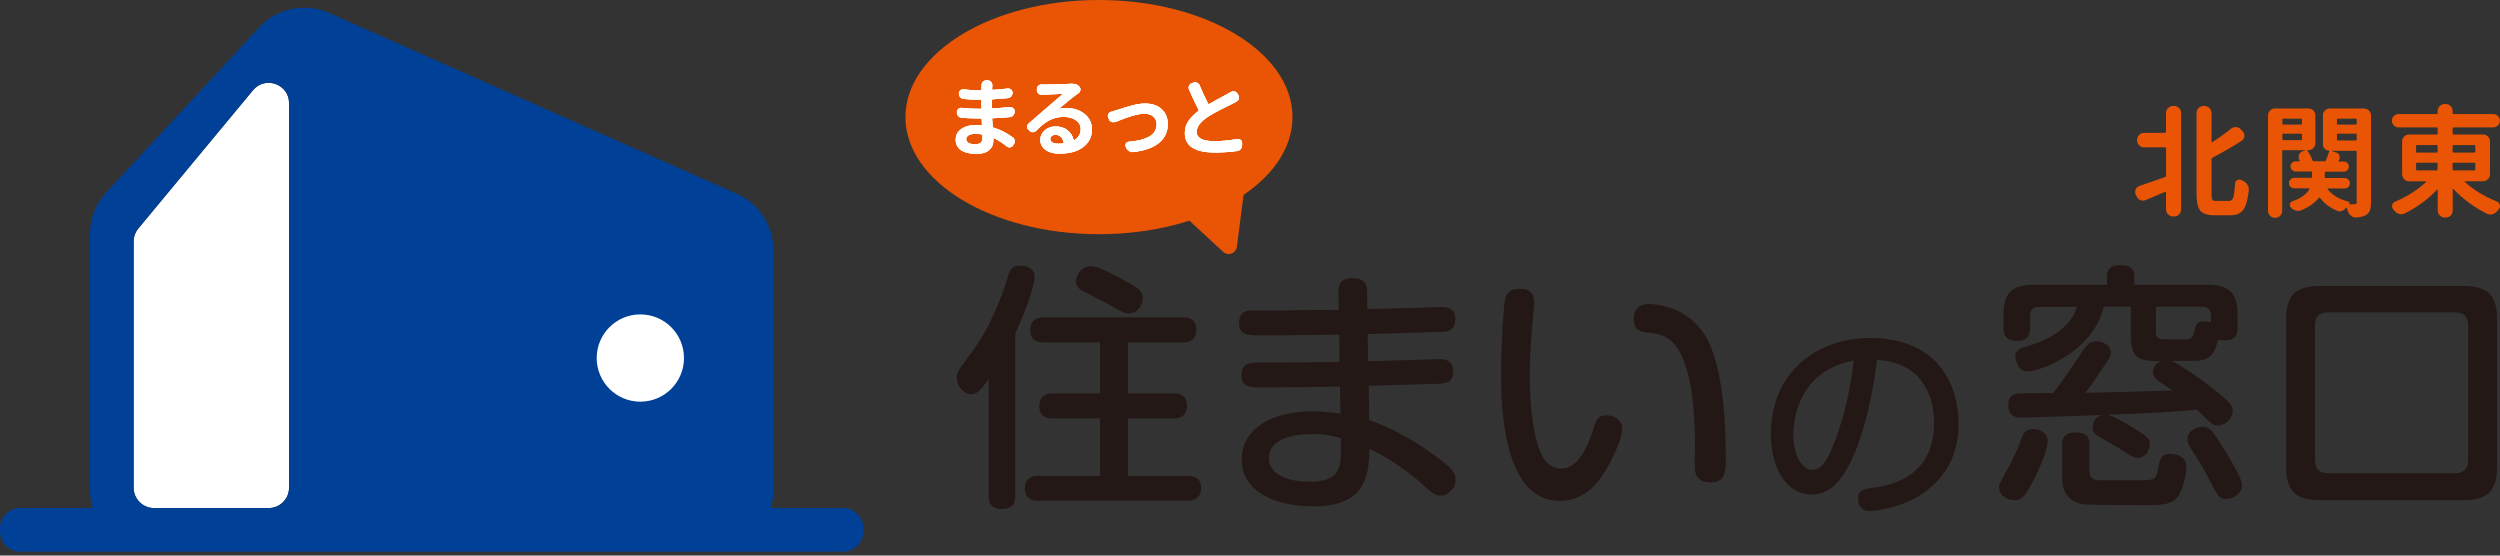 <svg width="261" height="58" viewBox="0 0 261 58" fill="none" xmlns="http://www.w3.org/2000/svg">
<rect x="0" y="0" width="261" height="58" fill="#333333" stroke="none"/>
<path d="M105.993 51.732C105.993 52.193 105.966 53.136 104.617 53.136C103.349 53.136 103.214 52.377 103.214 51.732V39.582C102.325 40.769 102.054 41.149 101.403 41.149C100.617 41.149 99.891 40.362 99.891 39.447C99.891 38.931 100.108 38.579 100.434 38.152C102.136 35.853 102.759 35.019 103.919 32.429C104.434 31.297 104.834 30.158 105.241 28.809C105.376 28.321 105.566 27.731 106.563 27.731C106.888 27.731 108.021 27.839 108.021 28.917C108.021 29.27 107.722 31.026 105.993 34.83V51.732ZM117.764 41.067H122.489C122.842 41.067 123.92 41.067 123.92 42.362C123.92 43.657 122.842 43.684 122.489 43.684H117.764V49.678H124.001C124.3 49.678 125.405 49.678 125.405 50.946C125.405 52.214 124.327 52.268 124.001 52.268H108.394C108.095 52.268 106.99 52.268 106.99 50.973C106.99 49.678 108.095 49.678 108.394 49.678H114.848V43.684H109.933C109.607 43.684 108.502 43.684 108.502 42.389C108.502 41.094 109.58 41.067 109.933 41.067H114.848V35.745H108.963C108.638 35.745 107.56 35.745 107.56 34.45C107.56 33.155 108.638 33.128 108.963 33.128H123.466C123.818 33.128 124.896 33.128 124.896 34.423C124.896 35.718 123.818 35.745 123.466 35.745H117.77V41.067H117.764ZM117.845 29.534C118.869 30.131 119.303 30.395 119.303 31.155C119.303 31.914 118.706 32.721 117.845 32.721C117.384 32.721 117.194 32.64 115.547 31.67C115.167 31.453 113.384 30.565 113.038 30.375C112.441 30.05 112.333 29.724 112.333 29.405C112.333 28.836 112.794 27.785 113.926 27.785C114.794 27.785 117.303 29.216 117.845 29.541V29.534Z" fill="#231815"/>
<path d="M142.85 37.711C143.555 37.684 150.22 37.494 150.328 37.494C150.708 37.494 151.705 37.521 151.705 38.789C151.705 40.057 150.891 40.057 149.65 40.084C148.572 40.111 143.874 40.247 142.897 40.274L142.952 43.867C146.518 45.054 149.759 47.488 150.728 48.268C151.969 49.264 151.969 49.752 151.969 50.051C151.969 50.966 151.21 51.752 150.43 51.752C149.779 51.752 149.379 51.373 148.565 50.62C147.677 49.786 146.294 48.756 145.026 47.976C144.165 47.434 143.541 47.135 142.972 46.871C142.891 49.488 142.755 52.864 137.087 52.864C133.276 52.864 129.635 51.434 129.635 47.949C129.635 45.033 132.334 42.952 137.005 42.952C138.409 42.952 139.358 43.088 139.948 43.196L139.894 40.362C137.704 40.389 134.226 40.443 132.036 40.443C130.415 40.443 129.608 40.443 129.608 39.121C129.608 37.908 130.578 37.853 131.012 37.853C133.473 37.853 137.385 37.799 139.84 37.799L139.812 34.938C138.517 34.965 132.924 35.019 131.764 35.019C130.198 35.019 129.364 35.019 129.364 33.697C129.364 32.375 130.334 32.402 130.958 32.402C131.202 32.402 132.225 32.429 132.442 32.429C133.602 32.402 138.707 32.348 139.758 32.348L139.731 30.402C139.704 29.378 140.355 29.026 141.216 29.026C142.158 29.026 142.701 29.405 142.728 30.402L142.755 32.267C143.752 32.239 148.186 32.131 149.074 32.104C149.318 32.104 150.315 32.05 150.532 32.05C150.911 32.05 151.935 32.077 151.935 33.345C151.935 34.612 150.939 34.64 150.532 34.64C148.369 34.721 144.945 34.802 142.782 34.884L142.836 37.718L142.85 37.711ZM136.958 45.325C135.853 45.325 132.476 45.461 132.476 47.861C132.476 49.535 134.449 50.288 136.714 50.288C138.822 50.288 139.738 49.637 139.928 48.234C140.009 47.691 140.009 47.291 139.982 45.752C139.467 45.589 138.578 45.318 136.958 45.318V45.325Z" fill="#231815"/>
<path d="M160.166 31.555C160.166 31.88 160.031 33.256 160.004 33.528C159.895 34.823 159.705 36.958 159.705 39.067C159.705 39.955 159.705 45.413 161.136 47.84C161.461 48.356 162.16 48.918 162.973 48.918C164.594 48.918 165.59 47.081 166.268 45.006C166.648 43.793 166.811 43.359 167.726 43.359C168.533 43.359 169.346 43.82 169.346 44.735C169.346 45.522 168.994 46.518 168.051 48.356C167.238 49.922 165.726 52.295 162.838 52.295C156.708 52.295 156.708 41.684 156.708 38.931C156.708 36.179 156.98 31.724 157.142 31.182C157.414 30.185 158.166 30.158 158.817 30.158C159.007 30.158 160.166 30.158 160.166 31.561V31.555ZM176.933 48.756C176.933 48.159 176.961 45.515 176.933 44.999C176.825 41.379 176.31 37.033 174.289 35.44C173.747 35.033 173.157 34.843 172.099 34.734C171.34 34.653 170.56 34.545 170.56 33.222C170.56 32.843 170.696 31.738 172.208 31.738C172.587 31.738 176.127 31.846 178.066 35.114C179.306 37.169 179.74 40.572 179.903 42.057C180.12 43.922 180.174 46.132 180.174 47.888C180.174 49.183 180.174 50.369 178.581 50.369C176.988 50.369 176.933 49.183 176.933 48.749V48.756Z" fill="#231815"/>
<path d="M192.779 49.02C191.911 50.519 190.819 51.63 189.144 51.63C186.554 51.63 184.88 48.932 184.88 45.339C184.88 38.938 189.605 35.284 195.219 35.284C202.467 35.284 204.467 40.355 204.467 44.166C204.467 45.427 204.467 49.346 200.094 51.915C198.006 53.136 195.525 53.353 195.24 53.353C193.979 53.353 193.979 52.2 193.979 52.092C193.979 51.136 194.657 51.027 195.545 50.919C197.179 50.702 201.918 49.942 201.918 44.132C201.918 41.257 200.589 37.819 195.958 37.582C195.131 44.22 193.565 47.698 192.779 49.027V49.02ZM190.88 38.572C188.161 40.118 187.226 43.054 187.226 45.386C187.226 47.718 188.249 49.061 189.226 49.061C190.202 49.061 190.86 47.949 191.511 46.186C192.731 42.986 193.145 40.552 193.531 37.636C192.968 37.745 191.965 37.962 190.88 38.572Z" fill="#231815"/>
<path d="M213.783 45.983C213.783 46.335 213.648 47.468 212.38 49.976C211.437 51.813 211.085 52.22 210.298 52.22C209.566 52.22 208.705 51.705 208.705 50.953C208.705 50.573 208.786 50.41 209.593 48.952C210.38 47.495 210.508 47.196 211.105 45.603C211.376 44.925 211.837 44.789 212.346 44.789C212.854 44.789 213.776 45.142 213.776 45.976L213.783 45.983ZM222.475 32.022H219.641C218.401 36.992 212.726 38.775 211.729 38.775C211.159 38.775 210.888 38.531 210.705 38.206C210.542 37.935 210.407 37.528 210.407 37.209C210.407 36.504 211.031 36.321 211.349 36.24C213.566 35.589 216.021 34.538 216.855 32.029H212.915C212.21 32.029 211.946 32.382 211.946 32.999V34.267C211.946 34.592 211.919 35.589 210.624 35.589C209.464 35.589 209.166 35.046 209.166 34.239V32.809C209.166 30.436 210.217 29.731 212.353 29.731H219.967V28.843C219.967 28.381 220.102 27.683 221.316 27.683C222.258 27.683 222.828 27.927 222.828 28.843V29.731H230.415C232.469 29.731 233.601 30.355 233.601 32.809V34.212C233.601 34.938 233.385 35.535 232.225 35.535C231.845 35.535 231.683 35.48 231.547 35.453C231.167 37.589 230.035 37.67 228.93 37.67H226.713C226.984 37.779 229.038 38.965 231.303 40.776C233.005 42.152 233.086 42.477 233.086 42.911C233.086 43.698 232.327 44.423 231.574 44.423C231.14 44.423 230.896 44.261 230.652 44.016C229.818 43.203 229.764 43.149 229.357 42.776C225.845 43.047 225.038 43.128 220.041 43.291C220.665 43.454 221.906 44.179 222.577 44.586C224.197 45.556 224.442 45.745 224.442 46.369C224.442 46.939 224.008 47.8 223.201 47.8C222.767 47.8 222.604 47.718 221.228 46.803C220.875 46.586 219.282 45.671 218.956 45.481C218.767 45.345 218.468 45.156 218.468 44.593C218.468 44.403 218.55 43.569 219.465 43.325C217.546 43.406 211.498 43.596 211.092 43.596C210.685 43.596 209.661 43.596 209.661 42.301C209.661 41.196 210.393 41.114 210.766 41.06C210.793 41.06 213.953 41.033 214.36 41.033C215.6 39.413 216.631 37.846 217.519 36.497C217.953 35.873 218.251 35.636 218.868 35.636C219.655 35.636 220.38 36.124 220.38 36.823C220.38 37.175 220.218 37.419 219.757 38.091C219.106 39.06 218.462 40.064 217.702 41.006C220.753 40.952 223.777 40.87 226.801 40.762C226.557 40.599 225.506 39.874 225.289 39.738C225.126 39.603 224.774 39.331 224.774 38.823C224.774 38.314 225.099 37.935 225.56 37.691C223.262 37.691 222.455 37.474 222.455 34.992V32.05L222.475 32.022ZM218.129 49.061C218.129 50.139 218.78 50.139 219.343 50.139H223.099C224.937 50.139 225.099 50.139 225.316 48.898C225.506 47.901 225.587 47.386 226.611 47.386C226.964 47.386 228.259 47.495 228.259 48.735C228.259 49.359 227.933 51.217 227.289 51.949C226.801 52.519 226.157 52.736 224.347 52.736C223.296 52.736 218.326 52.736 217.594 52.654C216.136 52.492 215.295 51.468 215.295 50.064V46.444C215.295 46.064 215.295 45.149 216.644 45.149C217.994 45.149 218.129 45.773 218.129 46.444V49.061ZM225.072 34.612C225.072 35.046 225.181 35.318 225.615 35.399C225.777 35.426 227.018 35.426 227.723 35.426C228.611 35.426 228.91 35.426 229.045 34.721C229.181 34.023 229.289 33.534 230.15 33.534C230.395 33.534 230.611 33.562 230.828 33.643V32.992C230.828 32.287 230.476 32.022 229.859 32.022H225.079V34.612H225.072ZM231.683 46.091C232.252 46.952 232.761 47.739 233.683 49.495C233.791 49.739 234.063 50.254 234.063 50.708C234.063 51.441 233.276 52.085 232.415 52.085C231.683 52.085 231.581 51.868 230.713 50.193C229.927 48.654 229.364 47.786 228.659 46.735C228.523 46.518 228.36 46.193 228.36 45.84C228.36 45.162 229.038 44.545 230.062 44.545C230.659 44.545 231.005 45.088 231.683 46.084V46.091Z" fill="#231815"/>
<path d="M260.702 48.654C260.702 51.352 259.624 52.22 257.135 52.22H242.233C239.771 52.22 238.666 51.38 238.666 48.654V33.399C238.666 30.646 239.799 29.86 242.233 29.86H257.135C259.563 29.86 260.702 30.646 260.702 33.399V48.654ZM257.671 33.989C257.671 33.128 257.291 32.612 256.322 32.612H243.06C242.117 32.612 241.683 33.1 241.683 33.989V48.03C241.683 48.864 242.063 49.407 243.06 49.407H256.322C257.4 49.407 257.671 48.729 257.671 48.03V33.989Z" fill="#231815"/>
<path d="M226.042 13.845C226.103 13.845 226.13 13.818 226.13 13.757V11.791C226.13 11.594 226.205 11.418 226.347 11.275C226.496 11.133 226.666 11.058 226.862 11.058H226.977C227.174 11.058 227.35 11.133 227.493 11.275C227.635 11.418 227.71 11.594 227.71 11.791V21.866C227.71 22.062 227.635 22.239 227.493 22.381C227.35 22.53 227.174 22.598 226.977 22.598H226.862C226.666 22.598 226.489 22.523 226.347 22.381C226.205 22.239 226.13 22.062 226.13 21.866V20.062C226.13 20.062 226.123 20.028 226.103 20.022C226.089 20.008 226.062 20.008 226.042 20.022C225.479 20.273 224.801 20.557 224.015 20.883C223.92 20.923 223.825 20.944 223.73 20.944C223.635 20.944 223.547 20.93 223.459 20.896C223.269 20.815 223.133 20.679 223.059 20.496L222.97 20.3C222.93 20.218 222.909 20.13 222.909 20.035C222.909 19.94 222.93 19.852 222.97 19.764C223.052 19.588 223.187 19.473 223.384 19.405C224.13 19.154 225.018 18.849 226.049 18.483C226.11 18.455 226.137 18.415 226.137 18.347V15.486C226.137 15.418 226.11 15.384 226.049 15.384H223.845C223.648 15.384 223.472 15.316 223.33 15.174C223.181 15.031 223.113 14.855 223.113 14.652V14.604C223.113 14.408 223.187 14.231 223.33 14.089C223.472 13.947 223.648 13.872 223.845 13.872H226.049L226.042 13.845ZM231.425 20.978H232.707C232.924 20.978 233.073 20.856 233.154 20.611C233.236 20.367 233.297 19.879 233.344 19.147C233.351 18.991 233.425 18.876 233.568 18.801C233.642 18.761 233.717 18.74 233.785 18.74C233.853 18.74 233.927 18.761 234.002 18.801C234.042 18.815 234.09 18.842 234.137 18.862C234.334 18.957 234.497 19.093 234.625 19.276C234.727 19.425 234.775 19.588 234.775 19.764V19.852C234.673 20.815 234.49 21.493 234.212 21.886C233.941 22.279 233.486 22.476 232.869 22.476H231.201C230.469 22.476 229.974 22.313 229.71 21.995C229.452 21.676 229.317 21.066 229.317 20.171V11.791C229.317 11.594 229.391 11.418 229.534 11.275C229.683 11.133 229.852 11.058 230.049 11.058H230.151C230.347 11.058 230.523 11.133 230.666 11.275C230.808 11.425 230.883 11.594 230.883 11.791V14.808C230.883 14.808 230.89 14.842 230.91 14.848C230.924 14.862 230.944 14.862 230.957 14.848C231.629 14.415 232.286 13.947 232.924 13.431C233.066 13.323 233.222 13.269 233.398 13.269H233.473C233.669 13.282 233.839 13.37 233.968 13.533L234.158 13.73C234.266 13.852 234.32 13.994 234.32 14.15C234.32 14.184 234.32 14.218 234.307 14.252C234.28 14.442 234.185 14.591 234.022 14.699C233.175 15.255 232.157 15.845 230.971 16.469C230.91 16.496 230.883 16.537 230.883 16.605V20.191C230.883 20.55 230.91 20.767 230.971 20.856C231.032 20.944 231.181 20.984 231.418 20.984L231.425 20.978Z" fill="#E95504"/>
<path d="M246.802 11.336C247.013 11.336 247.182 11.404 247.325 11.546C247.467 11.689 247.535 11.865 247.535 12.069V21.113C247.535 21.479 247.494 21.764 247.419 21.968C247.345 22.171 247.202 22.327 246.999 22.449C246.769 22.591 246.436 22.673 246.002 22.7C245.975 22.707 245.955 22.713 245.941 22.713C245.758 22.713 245.596 22.652 245.446 22.523C245.277 22.388 245.168 22.218 245.107 22.015C245.074 21.9 245.04 21.798 245.006 21.703C244.999 21.69 244.985 21.676 244.965 21.676C244.945 21.676 244.938 21.676 244.924 21.69C244.816 21.839 244.68 21.947 244.511 22.015C244.429 22.049 244.348 22.062 244.267 22.062C244.185 22.062 244.104 22.049 244.023 22.015C243.284 21.717 242.68 21.262 242.206 20.659C242.165 20.611 242.124 20.611 242.084 20.659C241.683 21.181 241.06 21.615 240.205 21.968C240.104 22.001 240.009 22.015 239.907 22.015C239.826 22.015 239.738 22.001 239.656 21.974C239.473 21.927 239.31 21.818 239.168 21.662C239.094 21.588 239.053 21.5 239.053 21.398C239.053 21.364 239.053 21.33 239.066 21.283C239.1 21.147 239.188 21.059 239.331 21.012C240.205 20.706 240.795 20.286 241.1 19.75C241.107 19.737 241.1 19.716 241.1 19.696C241.087 19.676 241.073 19.662 241.06 19.662H239.514C239.365 19.662 239.236 19.608 239.127 19.506C239.019 19.405 238.965 19.276 238.965 19.12C238.965 18.964 239.019 18.835 239.127 18.727C239.236 18.618 239.365 18.564 239.514 18.564H241.27C241.338 18.564 241.372 18.537 241.372 18.476V18.001C241.372 17.933 241.338 17.899 241.27 17.899H239.663C239.514 17.899 239.385 17.845 239.283 17.744C239.182 17.642 239.127 17.513 239.127 17.371C239.127 17.228 239.182 17.099 239.283 16.998C239.385 16.896 239.514 16.842 239.663 16.842H240.036C240.036 16.842 240.07 16.835 240.077 16.815C240.09 16.801 240.09 16.774 240.077 16.754C240.07 16.72 240.056 16.693 240.036 16.666C239.995 16.571 239.975 16.482 239.975 16.394C239.975 16.313 239.988 16.225 240.022 16.143C240.09 15.967 240.212 15.852 240.395 15.798L240.666 15.71C240.666 15.71 240.68 15.71 240.68 15.696C240.68 15.682 240.68 15.682 240.666 15.682H238.348C238.287 15.682 238.26 15.71 238.26 15.771V22.008C238.26 22.218 238.185 22.388 238.043 22.53C237.9 22.673 237.724 22.741 237.527 22.741H237.514C237.317 22.741 237.141 22.673 236.998 22.53C236.856 22.388 236.781 22.212 236.781 22.008V12.055C236.781 11.845 236.856 11.675 236.998 11.533C237.148 11.391 237.317 11.323 237.514 11.323H240.992C241.202 11.323 241.372 11.391 241.514 11.533C241.656 11.675 241.724 11.852 241.724 12.055V14.943C241.724 15.14 241.656 15.316 241.514 15.459C241.372 15.608 241.195 15.676 240.992 15.676H240.944C240.944 15.676 240.917 15.682 240.904 15.703C240.89 15.723 240.897 15.737 240.904 15.75C241.134 16.076 241.311 16.408 241.426 16.747C241.453 16.808 241.494 16.835 241.548 16.835H242.707C242.768 16.835 242.809 16.808 242.829 16.747C242.985 16.354 243.101 16.035 243.175 15.791C243.189 15.743 243.175 15.716 243.128 15.716C242.951 15.716 242.809 15.655 242.694 15.533C242.578 15.411 242.517 15.269 242.517 15.106V12.055C242.517 11.845 242.585 11.675 242.728 11.533C242.87 11.391 243.046 11.323 243.25 11.323H246.775L246.802 11.336ZM240.327 12.475C240.327 12.414 240.294 12.387 240.226 12.387H238.368C238.307 12.387 238.28 12.414 238.28 12.475V12.909C238.28 12.977 238.307 13.011 238.368 13.011H240.226C240.294 13.011 240.327 12.977 240.327 12.909V12.475ZM238.28 14.53C238.28 14.598 238.307 14.632 238.368 14.632H240.226C240.294 14.632 240.327 14.598 240.327 14.53V14.042C240.327 13.981 240.294 13.954 240.226 13.954H238.368C238.307 13.954 238.28 13.981 238.28 14.042V14.53ZM245.168 18.74C245.277 18.849 245.331 18.977 245.331 19.134C245.331 19.289 245.277 19.418 245.168 19.52C245.06 19.622 244.931 19.676 244.782 19.676H243.04C243.04 19.676 243.012 19.683 242.999 19.703C242.985 19.723 242.992 19.737 242.999 19.75C243.25 20.069 243.555 20.334 243.921 20.55C244.287 20.767 244.701 20.93 245.168 21.045C245.229 21.052 245.263 21.086 245.284 21.14C245.297 21.195 245.291 21.242 245.257 21.283C245.243 21.296 245.243 21.31 245.27 21.323H245.84C245.914 21.323 245.969 21.31 245.996 21.276C246.023 21.242 246.036 21.181 246.036 21.1V15.832C246.036 15.771 246.009 15.743 245.948 15.743H243.46C243.46 15.743 243.446 15.75 243.446 15.771L243.88 15.906C244.057 15.967 244.172 16.076 244.24 16.245C244.253 16.313 244.267 16.381 244.267 16.442C244.267 16.544 244.24 16.638 244.179 16.74C244.151 16.767 244.138 16.781 244.138 16.788C244.124 16.801 244.118 16.821 244.138 16.835C244.151 16.849 244.165 16.862 244.179 16.862H244.687C244.836 16.862 244.965 16.916 245.067 17.018C245.168 17.12 245.223 17.249 245.223 17.391C245.223 17.533 245.168 17.662 245.067 17.764C244.965 17.866 244.836 17.92 244.687 17.92H242.809C242.741 17.92 242.707 17.954 242.707 18.021V18.496C242.707 18.557 242.741 18.584 242.809 18.584H244.775C244.924 18.584 245.053 18.639 245.162 18.747L245.168 18.74ZM246.043 12.475C246.043 12.414 246.016 12.387 245.955 12.387H244.077C244.009 12.387 243.975 12.414 243.975 12.475V12.909C243.975 12.977 244.009 13.011 244.077 13.011H245.955C246.016 13.011 246.043 12.977 246.043 12.909V12.475ZM244.077 13.954C244.009 13.954 243.975 13.981 243.975 14.042V14.564C243.975 14.632 244.009 14.665 244.077 14.665H245.955C246.016 14.665 246.043 14.632 246.043 14.564V14.042C246.043 13.981 246.016 13.954 245.955 13.954H244.077Z" fill="#E95504"/>
<path d="M259.956 18.191C259.956 18.388 259.881 18.564 259.739 18.706C259.597 18.849 259.42 18.923 259.224 18.923H257.346C257.346 18.923 257.318 18.93 257.312 18.95C257.312 18.964 257.312 18.977 257.312 18.991C258.261 19.839 259.386 20.523 260.688 21.046C260.844 21.113 260.939 21.229 260.973 21.391C260.986 21.432 261 21.473 261 21.513C261 21.629 260.959 21.73 260.878 21.825C260.817 21.893 260.763 21.961 260.715 22.022C260.58 22.191 260.417 22.3 260.22 22.361C260.146 22.388 260.064 22.401 259.983 22.401C259.868 22.401 259.753 22.374 259.637 22.313C258.315 21.656 257.149 20.801 256.139 19.737C256.125 19.723 256.105 19.717 256.091 19.723C256.078 19.73 256.064 19.744 256.064 19.764V21.981C256.064 22.178 255.996 22.354 255.854 22.496C255.712 22.639 255.535 22.713 255.332 22.713H255.23C255.034 22.713 254.857 22.639 254.715 22.496C254.573 22.347 254.498 22.178 254.498 21.981V19.825C254.498 19.825 254.498 19.798 254.478 19.784C254.464 19.778 254.45 19.784 254.437 19.798C253.474 20.808 252.349 21.635 251.06 22.279C250.945 22.34 250.823 22.368 250.701 22.368C250.627 22.368 250.552 22.361 250.477 22.34C250.267 22.279 250.098 22.164 249.969 21.995C249.928 21.954 249.887 21.907 249.847 21.859C249.772 21.757 249.732 21.649 249.732 21.534C249.732 21.493 249.732 21.452 249.745 21.412C249.786 21.235 249.887 21.12 250.043 21.052C251.291 20.53 252.376 19.845 253.291 18.998C253.298 18.991 253.305 18.977 253.291 18.957C253.291 18.944 253.278 18.93 253.257 18.93H251.515C251.318 18.93 251.142 18.855 250.999 18.713C250.857 18.564 250.782 18.394 250.782 18.198V14.774C250.782 14.564 250.857 14.394 250.999 14.252C251.149 14.109 251.318 14.042 251.515 14.042H254.403C254.464 14.042 254.491 14.008 254.491 13.94V13.404C254.491 13.336 254.464 13.303 254.403 13.303H250.416C250.226 13.303 250.057 13.235 249.921 13.099C249.779 12.964 249.711 12.794 249.711 12.604C249.711 12.414 249.779 12.245 249.921 12.109C250.064 11.974 250.226 11.906 250.416 11.906H254.403C254.464 11.906 254.491 11.872 254.491 11.804V11.594C254.491 11.384 254.566 11.214 254.708 11.072C254.857 10.93 255.027 10.862 255.223 10.862H255.325C255.535 10.862 255.705 10.93 255.847 11.072C255.99 11.214 256.057 11.391 256.057 11.594V11.804C256.057 11.872 256.091 11.906 256.159 11.906H260.281C260.471 11.906 260.641 11.974 260.776 12.109C260.919 12.245 260.986 12.414 260.986 12.604C260.986 12.794 260.919 12.964 260.776 13.099C260.634 13.235 260.471 13.303 260.281 13.303H256.159C256.091 13.303 256.057 13.336 256.057 13.404V13.94C256.057 14.008 256.091 14.042 256.159 14.042H259.224C259.42 14.042 259.597 14.109 259.739 14.252C259.888 14.394 259.956 14.57 259.956 14.774V18.198V18.191ZM252.342 15.147C252.274 15.147 252.24 15.174 252.24 15.235V15.845C252.24 15.906 252.274 15.933 252.342 15.933H254.396C254.457 15.933 254.484 15.906 254.484 15.845V15.235C254.484 15.174 254.457 15.147 254.396 15.147H252.342ZM252.342 16.991C252.274 16.991 252.24 17.025 252.24 17.093V17.689C252.24 17.757 252.274 17.791 252.342 17.791H254.396C254.457 17.791 254.484 17.757 254.484 17.689V17.093C254.484 17.025 254.457 16.991 254.396 16.991H252.342ZM258.424 15.235C258.424 15.174 258.39 15.147 258.322 15.147H256.152C256.084 15.147 256.051 15.174 256.051 15.235V15.845C256.051 15.906 256.084 15.933 256.152 15.933H258.322C258.39 15.933 258.424 15.906 258.424 15.845V15.235ZM258.322 17.791C258.39 17.791 258.424 17.757 258.424 17.689V17.093C258.424 17.025 258.39 16.991 258.322 16.991H256.152C256.084 16.991 256.051 17.025 256.051 17.093V17.689C256.051 17.757 256.084 17.791 256.152 17.791H258.322Z" fill="#E95504"/>
<path d="M16.076 53.041H28.049C29.222 53.041 30.178 52.092 30.178 50.912V10.774C30.178 8.78 27.69 7.885 26.415 9.418L14.442 23.852C14.123 24.232 13.954 24.713 13.954 25.209V50.912C13.954 52.085 14.903 53.041 16.082 53.041H16.076Z" fill="white"/>
<path d="M88.006 53.041H80.466C80.636 52.464 80.737 51.847 80.737 51.217V26.076C80.737 23.554 79.253 21.269 76.947 20.245L36.863 2.468L34.348 1.349C31.853 0.244 28.938 0.848 27.08 2.841L11.621 19.52L11.099 20.083C10.007 21.262 9.397 22.808 9.397 24.422V51.21C9.397 51.847 9.492 52.458 9.668 53.034H2.129C0.956 53.034 0 53.983 0 55.163V55.468C0 56.641 0.949 57.597 2.129 57.597H15.777H74.357H88.006C89.179 57.597 90.135 56.648 90.135 55.468V55.163C90.135 53.99 89.185 53.034 88.006 53.034V53.041ZM13.953 25.208C13.953 24.713 14.13 24.232 14.442 23.852L26.415 9.418C27.69 7.885 30.178 8.787 30.178 10.774V50.912C30.178 52.085 29.229 53.041 28.049 53.041H16.076C14.903 53.041 13.947 52.092 13.947 50.912V25.208H13.953Z" fill="#004097"/>
<path d="M66.852 41.935C69.368 41.935 71.408 39.895 71.408 37.379C71.408 34.862 69.368 32.822 66.852 32.822C64.335 32.822 62.295 34.862 62.295 37.379C62.295 39.895 64.335 41.935 66.852 41.935Z" fill="white"/>
<path d="M121.086 20.178L127.696 26.293C128.205 26.768 129.039 26.463 129.127 25.771L130.829 12.591" fill="#E95504"/>
<path d="M114.733 24.449C125.892 24.449 134.937 18.976 134.937 12.225C134.937 5.473 125.892 0 114.733 0C103.574 0 94.528 5.473 94.528 12.225C94.528 18.976 103.574 24.449 114.733 24.449Z" fill="#E95504"/>
<path d="M105.715 14.313C105.837 14.394 105.912 14.509 105.932 14.659C105.932 14.693 105.939 14.726 105.939 14.754C105.939 14.862 105.905 14.97 105.844 15.059L105.763 15.181C105.695 15.296 105.586 15.364 105.458 15.384H105.39C105.281 15.384 105.186 15.35 105.098 15.276C104.658 14.916 104.21 14.632 103.756 14.415C103.742 14.415 103.735 14.415 103.722 14.415C103.708 14.415 103.702 14.435 103.702 14.448V14.713C103.702 15.106 103.552 15.425 103.254 15.682C102.956 15.94 102.522 16.062 101.952 16.062C101.24 16.062 100.705 15.933 100.332 15.676C99.959 15.418 99.776 15.052 99.776 14.57C99.776 14.089 99.972 13.743 100.366 13.465C100.759 13.187 101.295 13.045 101.973 13.045C102.135 13.045 102.298 13.052 102.454 13.072C102.495 13.072 102.515 13.052 102.515 13.011L102.488 12.428C102.488 12.38 102.461 12.36 102.42 12.36H102.027C101.539 12.36 101.003 12.34 100.406 12.299C100.257 12.286 100.135 12.225 100.04 12.116C99.945 12.008 99.898 11.879 99.898 11.73V11.703C99.898 11.567 99.952 11.458 100.054 11.37C100.142 11.296 100.244 11.255 100.352 11.255C100.373 11.255 100.393 11.255 100.413 11.262C100.996 11.33 101.539 11.357 102.04 11.357H102.4C102.44 11.357 102.461 11.336 102.461 11.289V10.469C102.461 10.421 102.44 10.401 102.4 10.401H102.04C101.593 10.401 101.118 10.38 100.61 10.333C100.467 10.313 100.352 10.252 100.25 10.143C100.149 10.035 100.108 9.906 100.108 9.763C100.108 9.628 100.156 9.519 100.257 9.438C100.345 9.363 100.44 9.323 100.549 9.323C100.569 9.323 100.589 9.323 100.61 9.329C101.105 9.397 101.579 9.424 102.034 9.424H102.413C102.454 9.424 102.474 9.404 102.474 9.357V8.902C102.474 8.767 102.515 8.651 102.603 8.55C102.698 8.448 102.813 8.401 102.949 8.401H103.125C103.268 8.401 103.383 8.448 103.471 8.55C103.552 8.645 103.593 8.753 103.593 8.875V9.024C103.593 9.024 103.58 9.099 103.58 9.167C103.58 9.235 103.58 9.289 103.58 9.323C103.58 9.363 103.6 9.384 103.647 9.384C104.129 9.363 104.644 9.316 105.193 9.241H105.261C105.369 9.241 105.464 9.275 105.553 9.35C105.661 9.438 105.708 9.553 105.708 9.696C105.708 9.838 105.661 9.96 105.566 10.062C105.464 10.17 105.349 10.238 105.207 10.245C104.603 10.299 104.081 10.34 103.634 10.367C103.586 10.367 103.566 10.387 103.566 10.435V11.255C103.559 11.303 103.58 11.323 103.627 11.316C104.19 11.296 104.786 11.248 105.41 11.174H105.471C105.58 11.174 105.681 11.214 105.769 11.289C105.878 11.377 105.925 11.492 105.925 11.635V11.655C105.925 11.804 105.878 11.933 105.783 12.041C105.688 12.15 105.566 12.218 105.417 12.225C104.834 12.286 104.251 12.319 103.647 12.34C103.6 12.34 103.58 12.36 103.58 12.408C103.58 12.455 103.6 12.726 103.634 13.228C103.634 13.275 103.654 13.303 103.695 13.316C104.4 13.526 105.071 13.865 105.708 14.326L105.715 14.313ZM102.569 14.401V14.096C102.569 14.055 102.542 14.028 102.501 14.028C102.257 13.994 102.034 13.974 101.83 13.974C101.532 13.974 101.295 14.021 101.125 14.123C100.956 14.225 100.867 14.354 100.867 14.509C100.867 14.686 100.949 14.821 101.105 14.916C101.261 15.011 101.491 15.059 101.79 15.059C102.047 15.059 102.244 15.011 102.373 14.916C102.501 14.821 102.569 14.645 102.569 14.401Z" fill="white"/>
<path d="M111.926 8.76C111.96 8.76 111.994 8.753 112.034 8.753C112.15 8.753 112.265 8.773 112.367 8.814C112.509 8.875 112.624 8.963 112.712 9.079C112.773 9.16 112.801 9.248 112.801 9.343C112.801 9.377 112.801 9.411 112.78 9.438C112.76 9.567 112.692 9.668 112.577 9.743C112.502 9.79 112.434 9.831 112.38 9.872C112.238 9.974 112.068 10.102 111.858 10.272C111.648 10.441 111.411 10.638 111.139 10.868C110.868 11.099 110.672 11.255 110.563 11.343C110.563 11.343 110.556 11.357 110.563 11.364C110.57 11.37 110.57 11.37 110.577 11.37C110.814 11.309 111.072 11.282 111.336 11.282C112.095 11.282 112.733 11.492 113.241 11.906C113.75 12.319 114.001 12.862 114.001 13.533C114.001 14.265 113.702 14.869 113.106 15.337C112.509 15.811 111.675 16.042 110.597 16.042C110 16.042 109.519 15.913 109.153 15.649C108.787 15.384 108.604 15.031 108.604 14.584C108.604 14.218 108.753 13.899 109.058 13.621C109.363 13.343 109.743 13.201 110.204 13.201C110.699 13.201 111.112 13.33 111.445 13.594C111.777 13.858 111.987 14.191 112.075 14.598C112.089 14.645 112.109 14.659 112.143 14.632C112.597 14.36 112.828 13.981 112.828 13.479C112.828 13.099 112.658 12.787 112.326 12.557C111.994 12.326 111.567 12.204 111.044 12.204C110.495 12.204 109.987 12.326 109.533 12.57C109.078 12.814 108.624 13.174 108.19 13.642C108.088 13.743 107.973 13.791 107.837 13.797H107.81C107.682 13.797 107.573 13.75 107.478 13.655L107.383 13.56C107.288 13.472 107.241 13.364 107.241 13.235C107.241 13.086 107.302 12.957 107.417 12.869C107.593 12.72 107.797 12.543 108.021 12.347C108.244 12.15 108.482 11.947 108.719 11.743C108.956 11.54 109.119 11.397 109.2 11.33C109.966 10.672 110.543 10.177 110.916 9.845C110.929 9.831 110.929 9.824 110.922 9.811C110.916 9.797 110.909 9.797 110.895 9.797C110.448 9.811 109.817 9.838 108.997 9.885C108.983 9.885 108.956 9.885 108.902 9.885C108.848 9.885 108.807 9.892 108.78 9.899H108.739C108.624 9.899 108.516 9.858 108.421 9.777C108.312 9.689 108.258 9.574 108.251 9.431V9.309C108.244 9.174 108.292 9.058 108.393 8.963C108.488 8.868 108.597 8.821 108.726 8.821C108.726 8.821 108.739 8.821 108.746 8.828H109.044C109.336 8.828 109.804 8.821 110.448 8.801C111.092 8.78 111.526 8.767 111.756 8.746C111.824 8.746 111.885 8.733 111.939 8.726L111.926 8.76ZM110.482 15.004C110.678 15.004 110.848 14.998 111.004 14.977C111.044 14.977 111.065 14.95 111.058 14.909C111.011 14.652 110.909 14.448 110.76 14.299C110.611 14.15 110.421 14.075 110.197 14.075C110.041 14.075 109.905 14.116 109.804 14.198C109.702 14.279 109.648 14.374 109.648 14.489C109.648 14.659 109.722 14.787 109.872 14.876C110.021 14.964 110.231 15.004 110.489 15.004H110.482Z" fill="white"/>
<path d="M116.441 12.726C116.374 12.747 116.313 12.76 116.245 12.76C116.177 12.76 116.116 12.747 116.048 12.726C115.912 12.672 115.818 12.577 115.77 12.448L115.689 12.252C115.668 12.197 115.662 12.143 115.662 12.096C115.662 12.028 115.682 11.953 115.716 11.886C115.784 11.77 115.879 11.696 116.007 11.669C116.157 11.628 116.306 11.58 116.441 11.54C116.455 11.54 116.591 11.499 116.855 11.411C117.119 11.323 117.33 11.255 117.492 11.207C117.655 11.16 117.872 11.099 118.136 11.024C118.401 10.95 118.658 10.896 118.889 10.862C119.119 10.828 119.33 10.807 119.519 10.807C120.272 10.807 120.855 11.004 121.282 11.404C121.709 11.804 121.92 12.326 121.92 12.97C121.92 13.343 121.845 13.696 121.703 14.014C121.56 14.333 121.337 14.625 121.045 14.882C120.753 15.14 120.374 15.35 119.913 15.52C119.452 15.689 118.916 15.804 118.313 15.872C118.286 15.872 118.258 15.879 118.231 15.879C118.109 15.879 117.994 15.845 117.879 15.771C117.743 15.689 117.641 15.574 117.58 15.438L117.519 15.309C117.499 15.255 117.492 15.208 117.492 15.16C117.492 15.092 117.513 15.031 117.546 14.977C117.614 14.869 117.702 14.815 117.824 14.801C118.272 14.767 118.665 14.706 119.004 14.625C119.343 14.543 119.648 14.428 119.92 14.293C120.191 14.157 120.394 13.967 120.537 13.743C120.679 13.52 120.753 13.255 120.753 12.957C120.753 12.638 120.638 12.38 120.408 12.177C120.177 11.974 119.865 11.872 119.472 11.872C118.821 11.872 117.811 12.164 116.448 12.74L116.441 12.726Z" fill="white"/>
<path d="M128.496 9.621C128.585 9.56 128.673 9.533 128.768 9.533C128.802 9.533 128.835 9.533 128.876 9.553C129.012 9.573 129.113 9.648 129.181 9.763L129.269 9.906C129.324 9.994 129.351 10.082 129.351 10.17C129.351 10.211 129.351 10.258 129.33 10.299C129.297 10.441 129.215 10.543 129.086 10.604C129.032 10.631 128.89 10.713 128.652 10.835C128.598 10.862 128.435 10.943 128.164 11.079C127.893 11.214 127.669 11.323 127.493 11.411C127.317 11.499 127.1 11.614 126.842 11.757C126.584 11.899 126.361 12.028 126.164 12.15C125.344 12.692 124.93 13.228 124.93 13.757C124.93 14.415 125.547 14.74 126.774 14.74C127.527 14.74 128.327 14.665 129.174 14.509H129.256C129.358 14.509 129.446 14.543 129.527 14.604C129.629 14.686 129.676 14.794 129.676 14.93V15.174C129.676 15.323 129.622 15.459 129.52 15.574C129.419 15.689 129.297 15.757 129.147 15.771C128.408 15.872 127.629 15.92 126.808 15.92C124.734 15.92 123.696 15.242 123.696 13.879C123.696 13.425 123.818 13.018 124.069 12.645C124.32 12.272 124.666 11.919 125.12 11.58C125.154 11.553 125.161 11.519 125.14 11.486C124.856 10.936 124.517 10.224 124.137 9.357C124.11 9.289 124.096 9.228 124.096 9.153C124.096 9.092 124.11 9.031 124.13 8.97C124.191 8.834 124.279 8.74 124.408 8.692L124.578 8.631C124.639 8.611 124.7 8.597 124.761 8.597C124.828 8.597 124.896 8.611 124.964 8.638C125.1 8.692 125.195 8.787 125.242 8.916C125.473 9.492 125.771 10.13 126.137 10.835C126.157 10.875 126.184 10.882 126.225 10.862C126.49 10.706 126.842 10.509 127.276 10.279C127.71 10.048 127.981 9.899 128.09 9.845C128.252 9.75 128.388 9.668 128.483 9.607L128.496 9.621Z" fill="white"/>
<path d="M105.715 14.313C105.837 14.394 105.912 14.509 105.932 14.659C105.932 14.693 105.939 14.726 105.939 14.754C105.939 14.862 105.905 14.97 105.844 15.059L105.763 15.181C105.695 15.296 105.586 15.364 105.458 15.384H105.39C105.281 15.384 105.186 15.35 105.098 15.276C104.658 14.916 104.21 14.632 103.756 14.415C103.742 14.415 103.735 14.415 103.722 14.415C103.708 14.415 103.702 14.435 103.702 14.448V14.713C103.702 15.106 103.552 15.425 103.254 15.682C102.956 15.94 102.522 16.062 101.952 16.062C101.24 16.062 100.705 15.933 100.332 15.676C99.959 15.418 99.776 15.052 99.776 14.57C99.776 14.089 99.972 13.743 100.366 13.465C100.759 13.187 101.295 13.045 101.973 13.045C102.135 13.045 102.298 13.052 102.454 13.072C102.495 13.072 102.515 13.052 102.515 13.011L102.488 12.428C102.488 12.38 102.461 12.36 102.42 12.36H102.027C101.539 12.36 101.003 12.34 100.406 12.299C100.257 12.286 100.135 12.225 100.04 12.116C99.945 12.008 99.898 11.879 99.898 11.73V11.703C99.898 11.567 99.952 11.458 100.054 11.37C100.142 11.296 100.244 11.255 100.352 11.255C100.373 11.255 100.393 11.255 100.413 11.262C100.996 11.33 101.539 11.357 102.04 11.357H102.4C102.44 11.357 102.461 11.336 102.461 11.289V10.469C102.461 10.421 102.44 10.401 102.4 10.401H102.04C101.593 10.401 101.118 10.38 100.61 10.333C100.467 10.313 100.352 10.252 100.25 10.143C100.149 10.035 100.108 9.906 100.108 9.763C100.108 9.628 100.156 9.519 100.257 9.438C100.345 9.363 100.44 9.323 100.549 9.323C100.569 9.323 100.589 9.323 100.61 9.329C101.105 9.397 101.579 9.424 102.034 9.424H102.413C102.454 9.424 102.474 9.404 102.474 9.357V8.902C102.474 8.767 102.515 8.651 102.603 8.55C102.698 8.448 102.813 8.401 102.949 8.401H103.125C103.268 8.401 103.383 8.448 103.471 8.55C103.552 8.645 103.593 8.753 103.593 8.875V9.024C103.593 9.024 103.58 9.099 103.58 9.167C103.58 9.235 103.58 9.289 103.58 9.323C103.58 9.363 103.6 9.384 103.647 9.384C104.129 9.363 104.644 9.316 105.193 9.241H105.261C105.369 9.241 105.464 9.275 105.553 9.35C105.661 9.438 105.708 9.553 105.708 9.696C105.708 9.838 105.661 9.96 105.566 10.062C105.464 10.17 105.349 10.238 105.207 10.245C104.603 10.299 104.081 10.34 103.634 10.367C103.586 10.367 103.566 10.387 103.566 10.435V11.255C103.559 11.303 103.58 11.323 103.627 11.316C104.19 11.296 104.786 11.248 105.41 11.174H105.471C105.58 11.174 105.681 11.214 105.769 11.289C105.878 11.377 105.925 11.492 105.925 11.635V11.655C105.925 11.804 105.878 11.933 105.783 12.041C105.688 12.15 105.566 12.218 105.417 12.225C104.834 12.286 104.251 12.319 103.647 12.34C103.6 12.34 103.58 12.36 103.58 12.408C103.58 12.455 103.6 12.726 103.634 13.228C103.634 13.275 103.654 13.303 103.695 13.316C104.4 13.526 105.071 13.865 105.708 14.326L105.715 14.313ZM102.569 14.401V14.096C102.569 14.055 102.542 14.028 102.501 14.028C102.257 13.994 102.034 13.974 101.83 13.974C101.532 13.974 101.295 14.021 101.125 14.123C100.956 14.225 100.867 14.354 100.867 14.509C100.867 14.686 100.949 14.821 101.105 14.916C101.261 15.011 101.491 15.059 101.79 15.059C102.047 15.059 102.244 15.011 102.373 14.916C102.501 14.821 102.569 14.645 102.569 14.401Z" fill="white"/>
<path d="M105.715 14.313C105.837 14.394 105.912 14.509 105.932 14.659C105.932 14.693 105.939 14.726 105.939 14.754C105.939 14.862 105.905 14.97 105.844 15.059L105.763 15.181C105.695 15.296 105.586 15.364 105.458 15.384H105.39C105.281 15.384 105.186 15.35 105.098 15.276C104.658 14.916 104.21 14.632 103.756 14.415C103.742 14.415 103.735 14.415 103.722 14.415C103.708 14.415 103.702 14.435 103.702 14.448V14.713C103.702 15.106 103.552 15.425 103.254 15.682C102.956 15.94 102.522 16.062 101.952 16.062C101.24 16.062 100.705 15.933 100.332 15.676C99.959 15.418 99.776 15.052 99.776 14.57C99.776 14.089 99.972 13.743 100.366 13.465C100.759 13.187 101.295 13.045 101.973 13.045C102.135 13.045 102.298 13.052 102.454 13.072C102.495 13.072 102.515 13.052 102.515 13.011L102.488 12.428C102.488 12.38 102.461 12.36 102.42 12.36H102.027C101.539 12.36 101.003 12.34 100.406 12.299C100.257 12.286 100.135 12.225 100.04 12.116C99.945 12.008 99.898 11.879 99.898 11.73V11.703C99.898 11.567 99.952 11.458 100.054 11.37C100.142 11.296 100.244 11.255 100.352 11.255C100.373 11.255 100.393 11.255 100.413 11.262C100.996 11.33 101.539 11.357 102.04 11.357H102.4C102.44 11.357 102.461 11.336 102.461 11.289V10.469C102.461 10.421 102.44 10.401 102.4 10.401H102.04C101.593 10.401 101.118 10.38 100.61 10.333C100.467 10.313 100.352 10.252 100.25 10.143C100.149 10.035 100.108 9.906 100.108 9.763C100.108 9.628 100.156 9.519 100.257 9.438C100.345 9.363 100.44 9.323 100.549 9.323C100.569 9.323 100.589 9.323 100.61 9.329C101.105 9.397 101.579 9.424 102.034 9.424H102.413C102.454 9.424 102.474 9.404 102.474 9.357V8.902C102.474 8.767 102.515 8.651 102.603 8.55C102.698 8.448 102.813 8.401 102.949 8.401H103.125C103.268 8.401 103.383 8.448 103.471 8.55C103.552 8.645 103.593 8.753 103.593 8.875V9.024C103.593 9.024 103.58 9.099 103.58 9.167C103.58 9.235 103.58 9.289 103.58 9.323C103.58 9.363 103.6 9.384 103.647 9.384C104.129 9.363 104.644 9.316 105.193 9.241H105.261C105.369 9.241 105.464 9.275 105.553 9.35C105.661 9.438 105.708 9.553 105.708 9.696C105.708 9.838 105.661 9.96 105.566 10.062C105.464 10.17 105.349 10.238 105.207 10.245C104.603 10.299 104.081 10.34 103.634 10.367C103.586 10.367 103.566 10.387 103.566 10.435V11.255C103.559 11.303 103.58 11.323 103.627 11.316C104.19 11.296 104.786 11.248 105.41 11.174H105.471C105.58 11.174 105.681 11.214 105.769 11.289C105.878 11.377 105.925 11.492 105.925 11.635V11.655C105.925 11.804 105.878 11.933 105.783 12.041C105.688 12.15 105.566 12.218 105.417 12.225C104.834 12.286 104.251 12.319 103.647 12.34C103.6 12.34 103.58 12.36 103.58 12.408C103.58 12.455 103.6 12.726 103.634 13.228C103.634 13.275 103.654 13.303 103.695 13.316C104.4 13.526 105.071 13.865 105.708 14.326L105.715 14.313ZM102.569 14.401V14.096C102.569 14.055 102.542 14.028 102.501 14.028C102.257 13.994 102.034 13.974 101.83 13.974C101.532 13.974 101.295 14.021 101.125 14.123C100.956 14.225 100.867 14.354 100.867 14.509C100.867 14.686 100.949 14.821 101.105 14.916C101.261 15.011 101.491 15.059 101.79 15.059C102.047 15.059 102.244 15.011 102.373 14.916C102.501 14.821 102.569 14.645 102.569 14.401Z" fill="white"/>
<path d="M111.926 8.76C111.96 8.76 111.994 8.753 112.034 8.753C112.15 8.753 112.265 8.773 112.367 8.814C112.509 8.875 112.624 8.963 112.712 9.079C112.773 9.16 112.801 9.248 112.801 9.343C112.801 9.377 112.801 9.411 112.78 9.438C112.76 9.567 112.692 9.668 112.577 9.743C112.502 9.79 112.434 9.831 112.38 9.872C112.238 9.974 112.068 10.102 111.858 10.272C111.648 10.441 111.411 10.638 111.139 10.868C110.868 11.099 110.672 11.255 110.563 11.343C110.563 11.343 110.556 11.357 110.563 11.364C110.57 11.37 110.57 11.37 110.577 11.37C110.814 11.309 111.072 11.282 111.336 11.282C112.095 11.282 112.733 11.492 113.241 11.906C113.75 12.319 114.001 12.862 114.001 13.533C114.001 14.265 113.702 14.869 113.106 15.337C112.509 15.811 111.675 16.042 110.597 16.042C110 16.042 109.519 15.913 109.153 15.649C108.787 15.384 108.604 15.031 108.604 14.584C108.604 14.218 108.753 13.899 109.058 13.621C109.363 13.343 109.743 13.201 110.204 13.201C110.699 13.201 111.112 13.33 111.445 13.594C111.777 13.858 111.987 14.191 112.075 14.598C112.089 14.645 112.109 14.659 112.143 14.632C112.597 14.36 112.828 13.981 112.828 13.479C112.828 13.099 112.658 12.787 112.326 12.557C111.994 12.326 111.567 12.204 111.044 12.204C110.495 12.204 109.987 12.326 109.533 12.57C109.078 12.814 108.624 13.174 108.19 13.642C108.088 13.743 107.973 13.791 107.837 13.797H107.81C107.682 13.797 107.573 13.75 107.478 13.655L107.383 13.56C107.288 13.472 107.241 13.364 107.241 13.235C107.241 13.086 107.302 12.957 107.417 12.869C107.593 12.72 107.797 12.543 108.021 12.347C108.244 12.15 108.482 11.947 108.719 11.743C108.956 11.54 109.119 11.397 109.2 11.33C109.966 10.672 110.543 10.177 110.916 9.845C110.929 9.831 110.929 9.824 110.922 9.811C110.916 9.797 110.909 9.797 110.895 9.797C110.448 9.811 109.817 9.838 108.997 9.885C108.983 9.885 108.956 9.885 108.902 9.885C108.848 9.885 108.807 9.892 108.78 9.899H108.739C108.624 9.899 108.516 9.858 108.421 9.777C108.312 9.689 108.258 9.574 108.251 9.431V9.309C108.244 9.174 108.292 9.058 108.393 8.963C108.488 8.868 108.597 8.821 108.726 8.821C108.726 8.821 108.739 8.821 108.746 8.828H109.044C109.336 8.828 109.804 8.821 110.448 8.801C111.092 8.78 111.526 8.767 111.756 8.746C111.824 8.746 111.885 8.733 111.939 8.726L111.926 8.76ZM110.482 15.004C110.678 15.004 110.848 14.998 111.004 14.977C111.044 14.977 111.065 14.95 111.058 14.909C111.011 14.652 110.909 14.448 110.76 14.299C110.611 14.15 110.421 14.075 110.197 14.075C110.041 14.075 109.905 14.116 109.804 14.198C109.702 14.279 109.648 14.374 109.648 14.489C109.648 14.659 109.722 14.787 109.872 14.876C110.021 14.964 110.231 15.004 110.489 15.004H110.482Z" fill="white"/>
<path d="M111.926 8.76C111.96 8.76 111.994 8.753 112.034 8.753C112.15 8.753 112.265 8.773 112.367 8.814C112.509 8.875 112.624 8.963 112.712 9.079C112.773 9.16 112.801 9.248 112.801 9.343C112.801 9.377 112.801 9.411 112.78 9.438C112.76 9.567 112.692 9.668 112.577 9.743C112.502 9.79 112.434 9.831 112.38 9.872C112.238 9.974 112.068 10.102 111.858 10.272C111.648 10.441 111.411 10.638 111.139 10.868C110.868 11.099 110.672 11.255 110.563 11.343C110.563 11.343 110.556 11.357 110.563 11.364C110.57 11.37 110.57 11.37 110.577 11.37C110.814 11.309 111.072 11.282 111.336 11.282C112.095 11.282 112.733 11.492 113.241 11.906C113.75 12.319 114.001 12.862 114.001 13.533C114.001 14.265 113.702 14.869 113.106 15.337C112.509 15.811 111.675 16.042 110.597 16.042C110 16.042 109.519 15.913 109.153 15.649C108.787 15.384 108.604 15.031 108.604 14.584C108.604 14.218 108.753 13.899 109.058 13.621C109.363 13.343 109.743 13.201 110.204 13.201C110.699 13.201 111.112 13.33 111.445 13.594C111.777 13.858 111.987 14.191 112.075 14.598C112.089 14.645 112.109 14.659 112.143 14.632C112.597 14.36 112.828 13.981 112.828 13.479C112.828 13.099 112.658 12.787 112.326 12.557C111.994 12.326 111.567 12.204 111.044 12.204C110.495 12.204 109.987 12.326 109.533 12.57C109.078 12.814 108.624 13.174 108.19 13.642C108.088 13.743 107.973 13.791 107.837 13.797H107.81C107.682 13.797 107.573 13.75 107.478 13.655L107.383 13.56C107.288 13.472 107.241 13.364 107.241 13.235C107.241 13.086 107.302 12.957 107.417 12.869C107.593 12.72 107.797 12.543 108.021 12.347C108.244 12.15 108.482 11.947 108.719 11.743C108.956 11.54 109.119 11.397 109.2 11.33C109.966 10.672 110.543 10.177 110.916 9.845C110.929 9.831 110.929 9.824 110.922 9.811C110.916 9.797 110.909 9.797 110.895 9.797C110.448 9.811 109.817 9.838 108.997 9.885C108.983 9.885 108.956 9.885 108.902 9.885C108.848 9.885 108.807 9.892 108.78 9.899H108.739C108.624 9.899 108.516 9.858 108.421 9.777C108.312 9.689 108.258 9.574 108.251 9.431V9.309C108.244 9.174 108.292 9.058 108.393 8.963C108.488 8.868 108.597 8.821 108.726 8.821C108.726 8.821 108.739 8.821 108.746 8.828H109.044C109.336 8.828 109.804 8.821 110.448 8.801C111.092 8.78 111.526 8.767 111.756 8.746C111.824 8.746 111.885 8.733 111.939 8.726L111.926 8.76ZM110.482 15.004C110.678 15.004 110.848 14.998 111.004 14.977C111.044 14.977 111.065 14.95 111.058 14.909C111.011 14.652 110.909 14.448 110.76 14.299C110.611 14.15 110.421 14.075 110.197 14.075C110.041 14.075 109.905 14.116 109.804 14.198C109.702 14.279 109.648 14.374 109.648 14.489C109.648 14.659 109.722 14.787 109.872 14.876C110.021 14.964 110.231 15.004 110.489 15.004H110.482Z" fill="white"/>
<path d="M116.441 12.726C116.374 12.747 116.313 12.76 116.245 12.76C116.177 12.76 116.116 12.747 116.048 12.726C115.912 12.672 115.818 12.577 115.77 12.448L115.689 12.252C115.668 12.197 115.662 12.143 115.662 12.096C115.662 12.028 115.682 11.953 115.716 11.886C115.784 11.77 115.879 11.696 116.007 11.669C116.157 11.628 116.306 11.58 116.441 11.54C116.455 11.54 116.591 11.499 116.855 11.411C117.119 11.323 117.33 11.255 117.492 11.207C117.655 11.16 117.872 11.099 118.136 11.024C118.401 10.95 118.658 10.896 118.889 10.862C119.119 10.828 119.33 10.807 119.519 10.807C120.272 10.807 120.855 11.004 121.282 11.404C121.709 11.804 121.92 12.326 121.92 12.97C121.92 13.343 121.845 13.696 121.703 14.014C121.56 14.333 121.337 14.625 121.045 14.882C120.753 15.14 120.374 15.35 119.913 15.52C119.452 15.689 118.916 15.804 118.313 15.872C118.286 15.872 118.258 15.879 118.231 15.879C118.109 15.879 117.994 15.845 117.879 15.771C117.743 15.689 117.641 15.574 117.58 15.438L117.519 15.309C117.499 15.255 117.492 15.208 117.492 15.16C117.492 15.092 117.513 15.031 117.546 14.977C117.614 14.869 117.702 14.815 117.824 14.801C118.272 14.767 118.665 14.706 119.004 14.625C119.343 14.543 119.648 14.428 119.92 14.293C120.191 14.157 120.394 13.967 120.537 13.743C120.679 13.52 120.753 13.255 120.753 12.957C120.753 12.638 120.638 12.38 120.408 12.177C120.177 11.974 119.865 11.872 119.472 11.872C118.821 11.872 117.811 12.164 116.448 12.74L116.441 12.726Z" fill="white"/>
<path d="M116.441 12.726C116.374 12.747 116.313 12.76 116.245 12.76C116.177 12.76 116.116 12.747 116.048 12.726C115.912 12.672 115.818 12.577 115.77 12.448L115.689 12.252C115.668 12.197 115.662 12.143 115.662 12.096C115.662 12.028 115.682 11.953 115.716 11.886C115.784 11.77 115.879 11.696 116.007 11.669C116.157 11.628 116.306 11.58 116.441 11.54C116.455 11.54 116.591 11.499 116.855 11.411C117.119 11.323 117.33 11.255 117.492 11.207C117.655 11.16 117.872 11.099 118.136 11.024C118.401 10.95 118.658 10.896 118.889 10.862C119.119 10.828 119.33 10.807 119.519 10.807C120.272 10.807 120.855 11.004 121.282 11.404C121.709 11.804 121.92 12.326 121.92 12.97C121.92 13.343 121.845 13.696 121.703 14.014C121.56 14.333 121.337 14.625 121.045 14.882C120.753 15.14 120.374 15.35 119.913 15.52C119.452 15.689 118.916 15.804 118.313 15.872C118.286 15.872 118.258 15.879 118.231 15.879C118.109 15.879 117.994 15.845 117.879 15.771C117.743 15.689 117.641 15.574 117.58 15.438L117.519 15.309C117.499 15.255 117.492 15.208 117.492 15.16C117.492 15.092 117.513 15.031 117.546 14.977C117.614 14.869 117.702 14.815 117.824 14.801C118.272 14.767 118.665 14.706 119.004 14.625C119.343 14.543 119.648 14.428 119.92 14.293C120.191 14.157 120.394 13.967 120.537 13.743C120.679 13.52 120.753 13.255 120.753 12.957C120.753 12.638 120.638 12.38 120.408 12.177C120.177 11.974 119.865 11.872 119.472 11.872C118.821 11.872 117.811 12.164 116.448 12.74L116.441 12.726Z" fill="white"/>
<path d="M128.496 9.621C128.585 9.56 128.673 9.533 128.768 9.533C128.802 9.533 128.835 9.533 128.876 9.553C129.012 9.573 129.113 9.648 129.181 9.763L129.269 9.906C129.324 9.994 129.351 10.082 129.351 10.17C129.351 10.211 129.351 10.258 129.33 10.299C129.297 10.441 129.215 10.543 129.086 10.604C129.032 10.631 128.89 10.713 128.652 10.835C128.598 10.862 128.435 10.943 128.164 11.079C127.893 11.214 127.669 11.323 127.493 11.411C127.317 11.499 127.1 11.614 126.842 11.757C126.584 11.899 126.361 12.028 126.164 12.15C125.344 12.692 124.93 13.228 124.93 13.757C124.93 14.415 125.547 14.74 126.774 14.74C127.527 14.74 128.327 14.665 129.174 14.509H129.256C129.358 14.509 129.446 14.543 129.527 14.604C129.629 14.686 129.676 14.794 129.676 14.93V15.174C129.676 15.323 129.622 15.459 129.52 15.574C129.419 15.689 129.297 15.757 129.147 15.771C128.408 15.872 127.629 15.92 126.808 15.92C124.734 15.92 123.696 15.242 123.696 13.879C123.696 13.425 123.818 13.018 124.069 12.645C124.32 12.272 124.666 11.919 125.12 11.58C125.154 11.553 125.161 11.519 125.14 11.486C124.856 10.936 124.517 10.224 124.137 9.357C124.11 9.289 124.096 9.228 124.096 9.153C124.096 9.092 124.11 9.031 124.13 8.97C124.191 8.834 124.279 8.74 124.408 8.692L124.578 8.631C124.639 8.611 124.7 8.597 124.761 8.597C124.828 8.597 124.896 8.611 124.964 8.638C125.1 8.692 125.195 8.787 125.242 8.916C125.473 9.492 125.771 10.13 126.137 10.835C126.157 10.875 126.184 10.882 126.225 10.862C126.49 10.706 126.842 10.509 127.276 10.279C127.71 10.048 127.981 9.899 128.09 9.845C128.252 9.75 128.388 9.668 128.483 9.607L128.496 9.621Z" fill="white"/>
<path d="M128.496 9.621C128.585 9.56 128.673 9.533 128.768 9.533C128.802 9.533 128.835 9.533 128.876 9.553C129.012 9.573 129.113 9.648 129.181 9.763L129.269 9.906C129.324 9.994 129.351 10.082 129.351 10.17C129.351 10.211 129.351 10.258 129.33 10.299C129.297 10.441 129.215 10.543 129.086 10.604C129.032 10.631 128.89 10.713 128.652 10.835C128.598 10.862 128.435 10.943 128.164 11.079C127.893 11.214 127.669 11.323 127.493 11.411C127.317 11.499 127.1 11.614 126.842 11.757C126.584 11.899 126.361 12.028 126.164 12.15C125.344 12.692 124.93 13.228 124.93 13.757C124.93 14.415 125.547 14.74 126.774 14.74C127.527 14.74 128.327 14.665 129.174 14.509H129.256C129.358 14.509 129.446 14.543 129.527 14.604C129.629 14.686 129.676 14.794 129.676 14.93V15.174C129.676 15.323 129.622 15.459 129.52 15.574C129.419 15.689 129.297 15.757 129.147 15.771C128.408 15.872 127.629 15.92 126.808 15.92C124.734 15.92 123.696 15.242 123.696 13.879C123.696 13.425 123.818 13.018 124.069 12.645C124.32 12.272 124.666 11.919 125.12 11.58C125.154 11.553 125.161 11.519 125.14 11.486C124.856 10.936 124.517 10.224 124.137 9.357C124.11 9.289 124.096 9.228 124.096 9.153C124.096 9.092 124.11 9.031 124.13 8.97C124.191 8.834 124.279 8.74 124.408 8.692L124.578 8.631C124.639 8.611 124.7 8.597 124.761 8.597C124.828 8.597 124.896 8.611 124.964 8.638C125.1 8.692 125.195 8.787 125.242 8.916C125.473 9.492 125.771 10.13 126.137 10.835C126.157 10.875 126.184 10.882 126.225 10.862C126.49 10.706 126.842 10.509 127.276 10.279C127.71 10.048 127.981 9.899 128.09 9.845C128.252 9.75 128.388 9.668 128.483 9.607L128.496 9.621Z" fill="white"/>
</svg>

